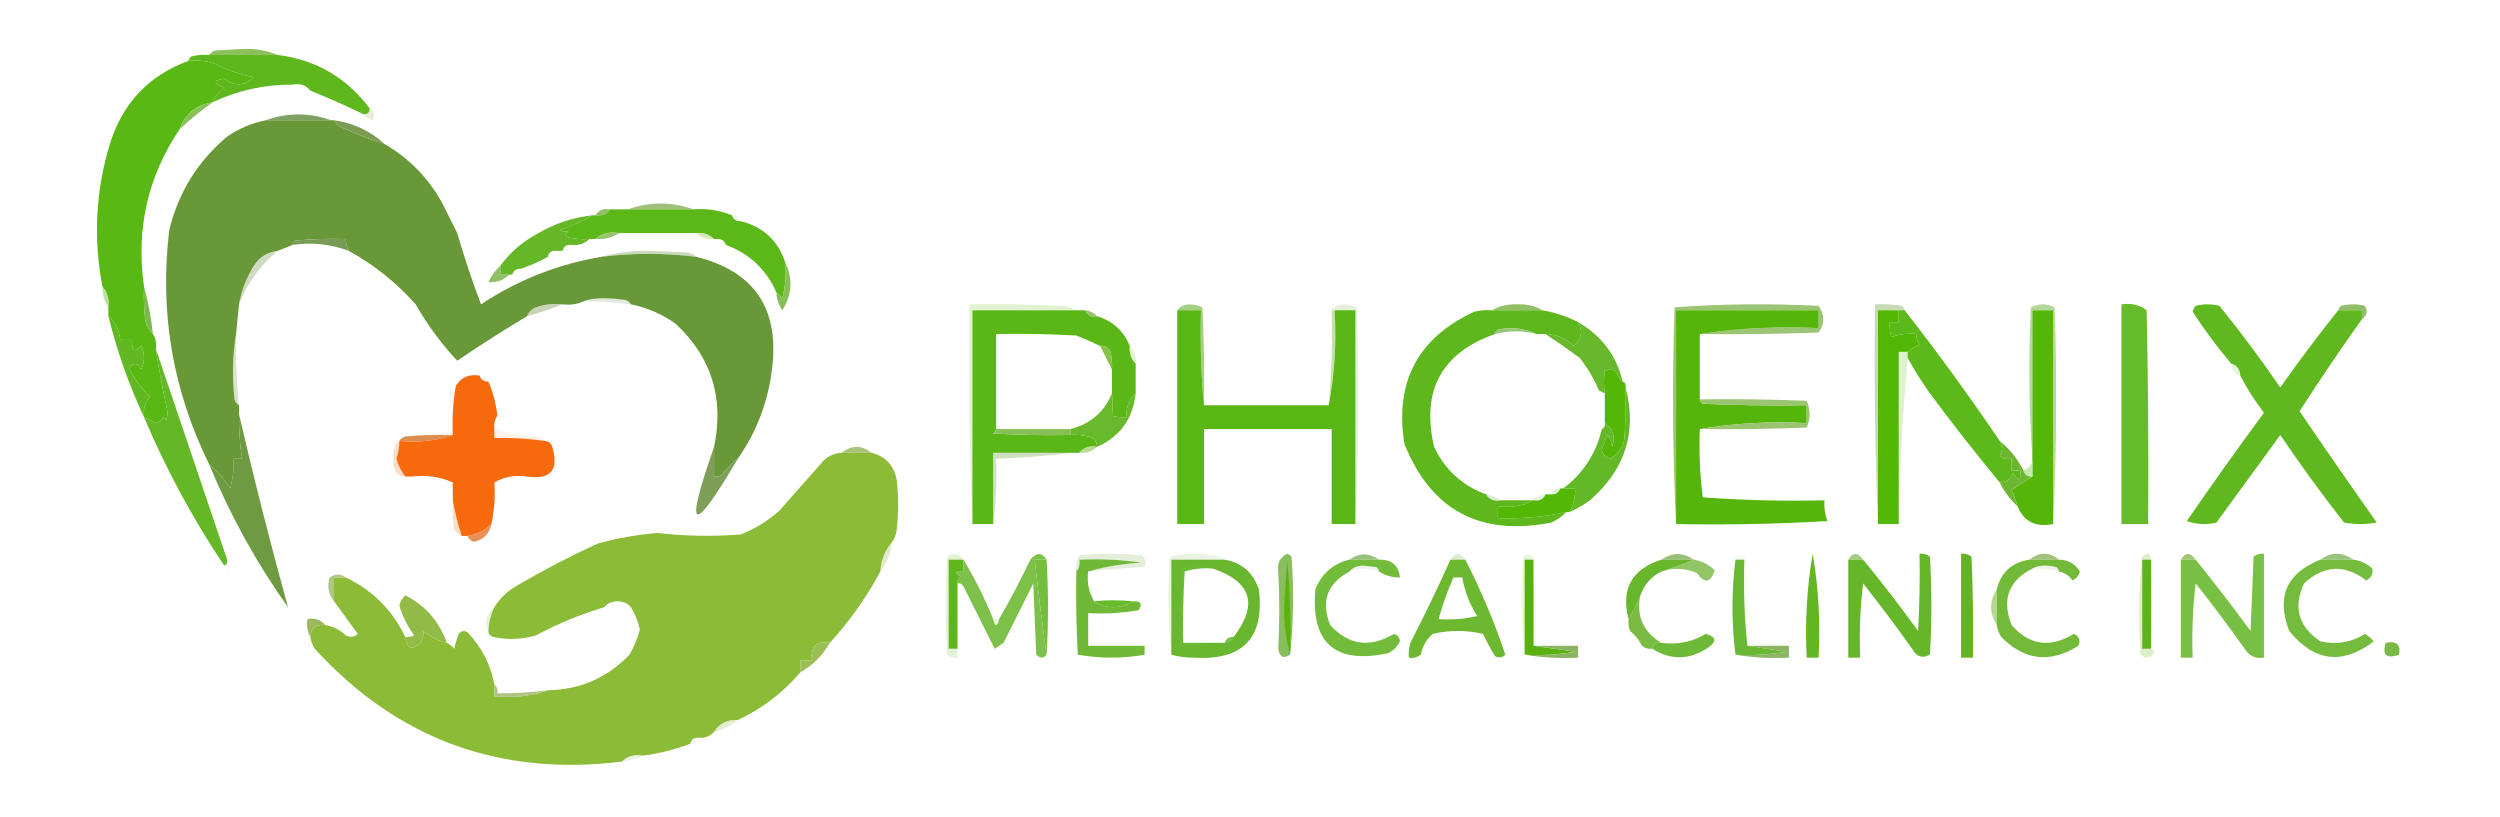 <?xml version="1.0" encoding="UTF-8"?>
<!DOCTYPE svg PUBLIC "-//W3C//DTD SVG 1.1//EN" "http://www.w3.org/Graphics/SVG/1.1/DTD/svg11.dtd">
<svg xmlns="http://www.w3.org/2000/svg" version="1.1" width="842px" height="275px" style="shape-rendering:geometricPrecision; text-rendering:geometricPrecision; image-rendering:optimizeQuality; fill-rule:evenodd; clip-rule:evenodd" xmlns:xlink="http://www.w3.org/1999/xlink">
<g><path style="opacity:1" fill="#8cc05b" d="M 93.5,18.5 C 85.833,18.5 78.167,18.5 70.5,18.5C 70.918,17.778 71.584,17.278 72.5,17C 75.5,16.833 78.5,16.667 81.5,16.5C 85.797,16.278 89.797,16.945 93.5,18.5 Z"/></g>
<g><path style="opacity:1" fill="#5eb71c" d="M 70.5,18.5 C 78.167,18.5 85.833,18.5 93.5,18.5C 106.366,20.101 116.699,26.101 124.5,36.5C 124.5,37.833 123.833,38.5 122.5,38.5C 116.572,35.636 110.572,32.97 104.5,30.5C 103.082,28.692 101.082,28.025 98.5,28.5C 88.943,28.474 79.943,30.474 71.5,34.5C 72.406,32.583 73.739,30.917 75.5,29.5C 71.743,28.052 71.743,27.052 75.5,26.5C 79.053,29.18 82.387,29.014 85.5,26C 80.982,25.158 76.649,23.658 72.5,21.5C 69.572,20.516 66.572,20.183 63.5,20.5C 63.611,19.883 63.944,19.383 64.5,19C 66.473,18.505 68.473,18.338 70.5,18.5 Z"/></g>
<g><path style="opacity:0.008" fill="#beda90" d="M 98.5,28.5 C 101.082,28.025 103.082,28.692 104.5,30.5C 102.102,30.741 100.102,30.074 98.5,28.5 Z"/></g>
<g><path style="opacity:1" fill="#59b814" d="M 63.5,20.5 C 66.572,20.183 69.572,20.516 72.5,21.5C 76.649,23.658 80.982,25.158 85.5,26C 82.387,29.014 79.053,29.18 75.5,26.5C 71.743,27.052 71.743,28.052 75.5,29.5C 73.739,30.917 72.406,32.583 71.5,34.5C 66.028,35.366 62.361,38.366 60.5,43.5C 49.751,59.507 45.751,77.174 48.5,96.5C 48.334,100.514 48.501,104.514 49,108.5C 49.608,110.066 50.441,111.4 51.5,112.5C 52.451,113.919 52.785,115.585 52.5,117.5C 53.562,124.703 54.895,131.87 56.5,139C 56.333,139.833 56.167,140.667 56,141.5C 55.667,141.167 55.333,140.833 55,140.5C 54.481,141.516 53.647,142.182 52.5,142.5C 51.133,141.775 49.8,141.108 48.5,140.5C 48.162,137.843 48.829,135.51 50.5,133.5C 47.514,130.714 45.181,127.547 43.5,124C 45.013,121.977 46.346,122.144 47.5,124.5C 48.833,121.833 48.833,119.167 47.5,116.5C 45.286,118.924 44.286,118.257 44.5,114.5C 43.167,114.5 41.833,114.5 40.5,114.5C 40.181,111.194 38.847,108.527 36.5,106.5C 36.5,105.5 36.5,104.5 36.5,103.5C 36.829,100.772 36.163,98.439 34.5,96.5C 31.382,80.283 32.216,64.283 37,48.5C 41.314,34.691 50.148,25.357 63.5,20.5 Z"/></g>
<g><path style="opacity:0.951" fill="#82bd4e" d="M 71.5,34.5 C 67.689,37.25 64.022,40.25 60.5,43.5C 62.361,38.366 66.028,35.366 71.5,34.5 Z"/></g>
<g><path style="opacity:0.275" fill="#a3bd7c" d="M 124.5,36.5 C 126.088,37.635 126.421,38.969 125.5,40.5C 124.261,40.058 123.261,39.391 122.5,38.5C 123.833,38.5 124.5,37.833 124.5,36.5 Z"/></g>
<g><path style="opacity:1" fill="#7fa264" d="M 111.5,40.5 C 104.167,40.5 96.833,40.5 89.5,40.5C 96.843,37.883 104.176,37.883 111.5,40.5 Z"/></g>
<g><path style="opacity:1" fill="#689838" d="M 89.5,40.5 C 96.833,40.5 104.167,40.5 111.5,40.5C 111.833,40.5 112.167,40.5 112.5,40.5C 113.335,41.943 114.668,42.943 116.5,43.5C 120.769,45.473 125.102,47.14 129.5,48.5C 137.815,53.316 144.315,59.983 149,68.5C 150.667,71.833 152.333,75.167 154,78.5C 156.37,86.665 159.036,94.665 162,102.5C 174.338,94.33 187.838,88.996 202.5,86.5C 213.167,85.167 223.833,85.167 234.5,86.5C 254.137,91.387 262.637,104.054 260,124.5C 258.607,135.524 254.774,145.524 248.5,154.5C 246.636,155.82 244.969,157.487 243.5,159.5C 242.675,160.386 241.675,160.719 240.5,160.5C 240.5,157.167 240.5,153.833 240.5,150.5C 243.94,134.06 239.607,120.226 227.5,109C 222.964,105.766 217.964,103.599 212.5,102.5C 212.082,101.778 211.416,101.278 210.5,101C 203.756,100.164 199.089,100.33 196.5,101.5C 194.393,102.468 192.059,102.802 189.5,102.5C 186.428,102.183 183.428,102.516 180.5,103.5C 179.007,104.141 178.007,105.141 177.5,106.5C 169.583,111.227 161.75,116.227 154,121.5C 148.611,115.731 143.944,109.398 140,102.5C 133.473,95.17 125.973,89.17 117.5,84.5C 116.766,83.292 116.433,81.959 116.5,80.5C 110.824,80.334 105.157,80.501 99.5,81C 98.944,81.383 98.611,81.883 98.5,82.5C 96.833,83.167 95.167,83.833 93.5,84.5C 90.108,84.871 87.442,86.537 85.5,89.5C 82.971,93.549 81.304,97.882 80.5,102.5C 80.167,105.833 79.833,109.167 79.5,112.5C 78.345,119.655 78.178,126.988 79,134.5C 79.278,135.416 79.778,136.082 80.5,136.5C 80.5,137.5 80.5,138.5 80.5,139.5C 80.413,144.537 80.746,149.537 81.5,154.5C 80.5,154.5 79.5,154.5 78.5,154.5C 78.82,157.898 78.487,161.232 77.5,164.5C 75.623,161.398 73.29,158.731 70.5,156.5C 58.164,131.493 53.664,105.16 57,77.5C 60.08,64.832 66.58,54.331 76.5,46C 80.468,43.289 84.802,41.456 89.5,40.5 Z"/></g>
<g><path style="opacity:1" fill="#7a9b51" d="M 112.5,40.5 C 119.066,41.433 124.732,44.1 129.5,48.5C 125.102,47.14 120.769,45.473 116.5,43.5C 114.668,42.943 113.335,41.943 112.5,40.5 Z"/></g>
<g><path style="opacity:1" fill="#9ec07c" d="M 233.5,70.5 C 226.167,70.5 218.833,70.5 211.5,70.5C 218.826,67.893 226.16,67.893 233.5,70.5 Z"/></g>
<g><path style="opacity:1" fill="#95bc69" d="M 205.5,70.5 C 204.365,72.213 202.698,72.88 200.5,72.5C 201.635,70.787 203.302,70.12 205.5,70.5 Z"/></g>
<g><path style="opacity:1" fill="#5cb719" d="M 205.5,70.5 C 207.5,70.5 209.5,70.5 211.5,70.5C 218.833,70.5 226.167,70.5 233.5,70.5C 238.079,70.153 242.412,70.82 246.5,72.5C 246.973,73.906 247.973,74.573 249.5,74.5C 257.062,76.394 262.062,81.061 264.5,88.5C 264.824,92.555 264.491,96.555 263.5,100.5C 262.818,99.757 262.151,99.091 261.5,98.5C 258.114,90.782 252.447,85.448 244.5,82.5C 244.027,81.094 243.027,80.427 241.5,80.5C 241.167,80.5 240.833,80.5 240.5,80.5C 238.898,78.926 236.898,78.259 234.5,78.5C 225.833,78.5 217.167,78.5 208.5,78.5C 205.302,77.964 202.635,78.631 200.5,80.5C 199.833,80.5 199.167,80.5 198.5,80.5C 196.143,80.663 193.81,80.497 191.5,80C 190.167,79.333 190.167,78.667 191.5,78C 190.262,78.077 189.262,77.911 188.5,77.5C 192.544,76.174 196.211,74.508 199.5,72.5C 199.833,72.5 200.167,72.5 200.5,72.5C 202.698,72.88 204.365,72.213 205.5,70.5 Z"/></g>
<g><path style="opacity:0.125" fill="#abd386" d="M 246.5,72.5 C 248.027,72.427 249.027,73.094 249.5,74.5C 247.973,74.573 246.973,73.906 246.5,72.5 Z"/></g>
<g><path style="opacity:1" fill="#96c36c" d="M 208.5,78.5 C 206.162,80.04 203.495,80.706 200.5,80.5C 202.635,78.631 205.302,77.964 208.5,78.5 Z"/></g>
<g><path style="opacity:0.459" fill="#9bce68" d="M 234.5,78.5 C 236.898,78.259 238.898,78.926 240.5,80.5C 238.102,80.741 236.102,80.074 234.5,78.5 Z"/></g>
<g><path style="opacity:1" fill="#779b54" d="M 117.5,84.5 C 111.298,82.186 104.964,81.519 98.5,82.5C 98.611,81.883 98.944,81.383 99.5,81C 105.157,80.501 110.824,80.334 116.5,80.5C 116.433,81.959 116.766,83.292 117.5,84.5 Z"/></g>
<g><path style="opacity:1" fill="#65b728" d="M 199.5,72.5 C 196.211,74.508 192.544,76.174 188.5,77.5C 189.262,77.911 190.262,78.077 191.5,78C 190.167,78.667 190.167,79.333 191.5,80C 193.81,80.497 196.143,80.663 198.5,80.5C 196.898,82.074 194.898,82.741 192.5,82.5C 190.821,82.285 189.821,82.952 189.5,84.5C 188.833,84.5 188.167,84.5 187.5,84.5C 185.821,84.285 184.821,84.952 184.5,86.5C 181.638,88.097 178.638,89.43 175.5,90.5C 173.973,90.427 172.973,91.094 172.5,92.5C 172.167,92.5 171.833,92.5 171.5,92.5C 170.5,92.5 169.5,92.5 168.5,92.5C 168.5,91.5 168.5,90.5 168.5,89.5C 171.67,85.171 175.67,81.671 180.5,79C 186.344,75.454 192.678,73.287 199.5,72.5 Z"/></g>
<g><path style="opacity:0.035" fill="#c7eaa0" d="M 241.5,80.5 C 243.027,80.427 244.027,81.094 244.5,82.5C 242.973,82.573 241.973,81.906 241.5,80.5 Z"/></g>
<g><path style="opacity:0.004" fill="#bfe19a" d="M 192.5,82.5 C 192.027,83.906 191.027,84.573 189.5,84.5C 189.821,82.952 190.821,82.285 192.5,82.5 Z"/></g>
<g><path style="opacity:0.42" fill="#87a861" d="M 234.5,86.5 C 223.833,85.167 213.167,85.167 202.5,86.5C 207.916,84.972 213.583,84.305 219.5,84.5C 223.5,84.667 227.5,84.833 231.5,85C 232.737,85.232 233.737,85.732 234.5,86.5 Z"/></g>
<g><path style="opacity:0.004" fill="#bbde94" d="M 187.5,84.5 C 187.027,85.906 186.027,86.573 184.5,86.5C 184.821,84.952 185.821,84.285 187.5,84.5 Z"/></g>
<g><path style="opacity:0.404" fill="#88a467" d="M 93.5,84.5 C 87.62,89.38 83.287,95.38 80.5,102.5C 81.304,97.882 82.971,93.549 85.5,89.5C 87.442,86.537 90.108,84.871 93.5,84.5 Z"/></g>
<g><path style="opacity:0.004" fill="#c7eaa5" d="M 175.5,90.5 C 175.027,91.906 174.027,92.573 172.5,92.5C 172.973,91.094 173.973,90.427 175.5,90.5 Z"/></g>
<g><path style="opacity:1" fill="#91c068" d="M 168.5,89.5 C 168.5,90.5 168.5,91.5 168.5,92.5C 169.5,92.5 170.5,92.5 171.5,92.5C 169.59,94.398 167.257,95.231 164.5,95C 165.488,92.833 166.821,91 168.5,89.5 Z"/></g>
<g><path style="opacity:1" fill="#88bd58" d="M 264.5,88.5 C 267.101,93.9 266.767,99.234 263.5,104.5C 262.232,102.696 261.565,100.696 261.5,98.5C 262.151,99.091 262.818,99.757 263.5,100.5C 264.491,96.555 264.824,92.555 264.5,88.5 Z"/></g>
<g><path style="opacity:0.62" fill="#98cb6f" d="M 34.5,96.5 C 36.163,98.439 36.829,100.772 36.5,103.5C 35.076,101.485 34.41,99.152 34.5,96.5 Z"/></g>
<g><path style="opacity:0.229" fill="#7c9966" d="M 212.5,102.5 C 207.195,101.806 201.862,101.472 196.5,101.5C 199.089,100.33 203.756,100.164 210.5,101C 211.416,101.278 212.082,101.778 212.5,102.5 Z"/></g>
<g><path style="opacity:1" fill="#a3d082" d="M 405.5,136.5 C 404.506,126.013 404.172,115.346 404.5,104.5C 401.833,104.5 399.167,104.5 396.5,104.5C 397.334,103.252 398.667,102.585 400.5,102.5C 402.1,102.551 403.6,102.884 405,103.5C 405.5,114.495 405.667,125.495 405.5,136.5 Z"/></g>
<g><path style="opacity:1" fill="#92c067" d="M 519.5,104.5 C 513.833,104.5 508.167,104.5 502.5,104.5C 505.017,103.027 507.85,102.36 511,102.5C 514.15,102.36 516.983,103.027 519.5,104.5 Z"/></g>
<g><path style="opacity:1" fill="#91be6b" d="M 795.5,107.5 C 795.5,106.5 795.5,105.5 795.5,104.5C 792.833,104.5 790.167,104.5 787.5,104.5C 787.611,103.883 787.944,103.383 788.5,103C 791.167,102.333 793.833,102.333 796.5,103C 797.553,104.749 797.22,106.249 795.5,107.5 Z"/></g>
<g><path style="opacity:1" fill="#5ab717" d="M 362.5,104.5 C 363.5,104.5 364.5,104.5 365.5,104.5C 366.183,106.176 367.517,106.843 369.5,106.5C 374.76,108.093 378.426,111.427 380.5,116.5C 380.259,118.898 380.926,120.898 382.5,122.5C 382.5,125.833 382.5,129.167 382.5,132.5C 380.144,134.557 379.144,137.224 379.5,140.5C 377.801,140.66 376.134,140.494 374.5,140C 374.737,137.712 374.737,135.212 374.5,132.5C 374.5,129.833 374.5,127.167 374.5,124.5C 374.662,122.473 374.495,120.473 374,118.5C 373.29,117.027 372.124,116.36 370.5,116.5C 367.933,115.25 365.267,114.083 362.5,113C 353.506,112.5 344.506,112.334 335.5,112.5C 335.5,123.167 335.5,133.833 335.5,144.5C 335.389,145.117 335.056,145.617 334.5,146C 343.16,146.5 351.827,146.666 360.5,146.5C 362.527,146.338 364.527,146.505 366.5,147C 368.426,147.422 369.426,148.589 369.5,150.5C 366.918,150.025 364.918,150.692 363.5,152.5C 362.833,152.5 362.167,152.5 361.5,152.5C 352.5,152.5 343.5,152.5 334.5,152.5C 334.5,160.5 334.5,168.5 334.5,176.5C 332.167,176.5 329.833,176.5 327.5,176.5C 327.5,152.5 327.5,128.5 327.5,104.5C 339.167,104.5 350.833,104.5 362.5,104.5 Z"/></g>
<g><path style="opacity:1" fill="#7aba4a" d="M 48.5,96.5 C 49.913,101.63 50.913,106.963 51.5,112.5C 50.441,111.4 49.608,110.066 49,108.5C 48.501,104.514 48.334,100.514 48.5,96.5 Z"/></g>
<g><path style="opacity:0.459" fill="#85a261" d="M 189.5,102.5 C 185.647,104.007 181.647,105.34 177.5,106.5C 178.007,105.141 179.007,104.141 180.5,103.5C 183.428,102.516 186.428,102.183 189.5,102.5 Z"/></g>
<g><path style="opacity:1" fill="#98c070" d="M 365.5,104.5 C 367.153,104.66 368.486,105.326 369.5,106.5C 367.517,106.843 366.183,106.176 365.5,104.5 Z"/></g>
<g><path style="opacity:0.241" fill="#91c16e" d="M 456.5,176.5 C 456.5,152.5 456.5,128.5 456.5,104.5C 454.167,104.5 451.833,104.5 449.5,104.5C 449.167,104.5 448.833,104.5 448.5,104.5C 449.334,103.252 450.667,102.585 452.5,102.5C 454.1,102.551 455.6,102.884 457,103.5C 457.83,128.003 457.663,152.337 456.5,176.5 Z"/></g>
<g><path style="opacity:1" fill="#9bc474" d="M 572.5,112.5 C 585.458,110.519 598.791,109.852 612.5,110.5C 612.5,108.5 612.5,106.5 612.5,104.5C 596.5,104.5 580.5,104.5 564.5,104.5C 564.5,128.5 564.5,152.5 564.5,176.5C 563.337,152.337 563.17,128.003 564,103.5C 580.093,102.342 596.259,102.176 612.5,103C 614.605,106.115 614.605,109.115 612.5,112C 599.171,112.5 585.837,112.667 572.5,112.5 Z"/></g>
<g><path style="opacity:1" fill="#66bb2a" d="M 714.5,102.5 C 717.711,102.012 720.544,102.679 723,104.5C 723.5,128.498 723.667,152.498 723.5,176.5C 720.5,176.5 717.5,176.5 714.5,176.5C 714.5,151.833 714.5,127.167 714.5,102.5 Z"/></g>
<g><path style="opacity:1" fill="#89c24b" d="M 370.5,116.5 C 372.124,116.36 373.29,117.027 374,118.5C 374.495,120.473 374.662,122.473 374.5,124.5C 373.169,121.886 371.836,119.219 370.5,116.5 Z"/></g>
<g><path style="opacity:0.298" fill="#9dd46d" d="M 362.5,104.5 C 350.833,104.5 339.167,104.5 327.5,104.5C 327.5,128.5 327.5,152.5 327.5,176.5C 326.502,152.006 326.169,127.339 326.5,102.5C 336.839,102.334 347.172,102.5 357.5,103C 359.382,103.198 361.048,103.698 362.5,104.5 Z"/></g>
<g><path style="opacity:0.441" fill="#7dac55" d="M 641.5,104.5 C 640.833,104.5 640.167,104.5 639.5,104.5C 637.167,104.5 634.833,104.5 632.5,104.5C 632.5,128.5 632.5,152.5 632.5,176.5C 631.502,152.006 631.169,127.339 631.5,102.5C 634.518,102.335 637.518,102.502 640.5,103C 641.056,103.383 641.389,103.883 641.5,104.5 Z"/></g>
<g><path style="opacity:1" fill="#55b509" d="M 691.5,176.5 C 685.64,177.688 681.64,175.688 679.5,170.5C 678.986,168.634 678.32,166.8 677.5,165C 679.921,163.453 682.254,161.953 684.5,160.5C 684.5,158.833 684.5,157.167 684.5,155.5C 684.5,155.167 684.5,154.833 684.5,154.5C 684.5,137.833 684.5,121.167 684.5,104.5C 686.833,104.5 689.167,104.5 691.5,104.5C 691.5,128.5 691.5,152.5 691.5,176.5 Z"/></g>
<g><path style="opacity:0.604" fill="#82be58" d="M 691.5,176.5 C 691.5,152.5 691.5,128.5 691.5,104.5C 689.167,104.5 686.833,104.5 684.5,104.5C 684.5,121.167 684.5,137.833 684.5,154.5C 683.338,137.672 683.172,120.672 684,103.5C 686.667,102.167 689.333,102.167 692,103.5C 692.83,128.003 692.663,152.337 691.5,176.5 Z"/></g>
<g><path style="opacity:1" fill="#62b822" d="M 36.5,106.5 C 38.847,108.527 40.181,111.194 40.5,114.5C 41.833,114.5 43.167,114.5 44.5,114.5C 44.286,118.257 45.286,118.924 47.5,116.5C 48.833,119.167 48.833,121.833 47.5,124.5C 46.346,122.144 45.013,121.977 43.5,124C 45.181,127.547 47.514,130.714 50.5,133.5C 48.829,135.51 48.162,137.843 48.5,140.5C 43.449,129.691 39.449,118.357 36.5,106.5 Z"/></g>
<g><path style="opacity:1" fill="#67b82b" d="M 531.5,108.5 C 539.437,113.073 544.437,119.739 546.5,128.5C 545.609,127.739 544.942,126.739 544.5,125.5C 543.277,124.386 541.944,124.219 540.5,125C 540.108,127.354 540.108,129.854 540.5,132.5C 539.833,132.167 539.167,131.833 538.5,131.5C 536.849,127.531 534.682,123.865 532,120.5C 528.154,117.676 524.32,115.01 520.5,112.5C 524.15,112.593 527.317,113.926 530,116.5C 532.712,114.309 533.212,111.642 531.5,108.5 Z"/></g>
<g><path style="opacity:0.31" fill="#a2d574" d="M 380.5,116.5 C 382.074,118.102 382.741,120.102 382.5,122.5C 380.926,120.898 380.259,118.898 380.5,116.5 Z"/></g>
<g><path style="opacity:0.235" fill="#9dce6a" d="M 751.5,122.5 C 753.446,123.035 754.446,124.368 754.5,126.5C 752.554,125.965 751.554,124.632 751.5,122.5 Z"/></g>
<g><path style="opacity:0.008" fill="#f1cea0" d="M 161.5,126.5 C 163.027,126.427 164.027,127.094 164.5,128.5C 162.973,128.573 161.973,127.906 161.5,126.5 Z"/></g>
<g><path style="opacity:1" fill="#53b705" d="M 639.5,104.5 C 639.5,105.833 639.5,107.167 639.5,108.5C 638.5,108.5 637.5,108.5 636.5,108.5C 636.34,110.199 636.506,111.866 637,113.5C 639.719,112.556 642.552,112.223 645.5,112.5C 645.33,113.822 645.663,114.989 646.5,116C 645.016,116.662 643.683,117.496 642.5,118.5C 641.5,118.5 640.5,118.5 639.5,118.5C 639.5,137.833 639.5,157.167 639.5,176.5C 637.167,176.5 634.833,176.5 632.5,176.5C 632.5,152.5 632.5,128.5 632.5,104.5C 634.833,104.5 637.167,104.5 639.5,104.5 Z"/></g>
<g><path style="opacity:1" fill="#5eb71d" d="M 502.5,104.5 C 508.167,104.5 513.833,104.5 519.5,104.5C 523.673,105.224 527.673,106.558 531.5,108.5C 533.212,111.642 532.712,114.309 530,116.5C 527.317,113.926 524.15,112.593 520.5,112.5C 519.5,112.5 518.5,112.5 517.5,112.5C 513.469,110.561 509.136,110.061 504.5,111C 503.944,111.383 503.611,111.883 503.5,112.5C 485.456,118.913 478.622,131.579 483,150.5C 486.671,158.244 492.505,163.577 500.5,166.5C 501.552,168.256 503.219,168.923 505.5,168.5C 508.833,168.5 512.167,168.5 515.5,168.5C 515.833,168.5 516.167,168.5 516.5,168.5C 512.971,170.423 508.971,171.089 504.5,170.5C 504.5,171.833 504.5,173.167 504.5,174.5C 512.28,174.783 519.947,174.116 527.5,172.5C 526.097,173.931 524.431,175.098 522.5,176C 498.486,180.694 481.986,171.861 473,149.5C 469.672,128.652 477.505,113.819 496.5,105C 498.473,104.505 500.473,104.338 502.5,104.5 Z"/></g>
<g><path style="opacity:1" fill="#93c773" d="M 517.5,112.5 C 512.844,111.296 508.177,111.296 503.5,112.5C 503.611,111.883 503.944,111.383 504.5,111C 509.136,110.061 513.469,110.561 517.5,112.5 Z"/></g>
<g><path style="opacity:0.318" fill="#96d85f" d="M 642.5,118.5 C 642.5,119.167 642.5,119.833 642.5,120.5C 640.837,138.978 639.837,157.644 639.5,176.5C 639.5,157.167 639.5,137.833 639.5,118.5C 640.5,118.5 641.5,118.5 642.5,118.5 Z"/></g>
<g><path style="opacity:0.333" fill="#90ad75" d="M 79.5,112.5 C 79.344,120.529 79.677,128.529 80.5,136.5C 79.778,136.082 79.278,135.416 79,134.5C 78.178,126.988 78.345,119.655 79.5,112.5 Z"/></g>
<g><path style="opacity:1" fill="#59b614" d="M 396.5,104.5 C 399.167,104.5 401.833,104.5 404.5,104.5C 404.172,115.346 404.506,126.013 405.5,136.5C 419.5,136.5 433.5,136.5 447.5,136.5C 449.476,126.219 450.143,115.552 449.5,104.5C 451.833,104.5 454.167,104.5 456.5,104.5C 456.5,128.5 456.5,152.5 456.5,176.5C 453.833,176.5 451.167,176.5 448.5,176.5C 448.5,165.833 448.5,155.167 448.5,144.5C 434.167,144.5 419.833,144.5 405.5,144.5C 405.5,155.167 405.5,165.833 405.5,176.5C 402.5,176.5 399.5,176.5 396.5,176.5C 396.5,152.5 396.5,128.5 396.5,104.5 Z"/></g>
<g><path style="opacity:0.471" fill="#80bf47" d="M 448.5,104.5 C 448.833,104.5 449.167,104.5 449.5,104.5C 450.143,115.552 449.476,126.219 447.5,136.5C 448.476,125.915 448.809,115.248 448.5,104.5 Z"/></g>
<g><path style="opacity:1" fill="#60b820" d="M 787.5,104.5 C 790.167,104.5 792.833,104.5 795.5,104.5C 795.5,105.5 795.5,106.5 795.5,107.5C 788.249,117.671 781.249,128.004 774.5,138.5C 783.03,151.048 791.697,163.548 800.5,176C 796.833,176.667 793.167,176.667 789.5,176C 781.966,166.433 774.8,156.599 768,146.5C 760.833,156.333 753.667,166.167 746.5,176C 743.118,176.824 739.784,176.657 736.5,175.5C 744.973,163.194 753.639,151.028 762.5,139C 759.438,135.031 756.771,130.864 754.5,126.5C 754.446,124.368 753.446,123.035 751.5,122.5C 746.824,117.01 742.491,111.176 738.5,105C 738.645,104.228 738.978,103.561 739.5,103C 742.167,102.333 744.833,102.333 747.5,103C 754.699,111.899 761.532,121.066 768,130.5C 774.277,121.586 780.777,112.92 787.5,104.5 Z"/></g>
<g><path style="opacity:1" fill="#55b50a" d="M 572.5,112.5 C 572.5,119.833 572.5,127.167 572.5,134.5C 572.611,135.117 572.944,135.617 573.5,136C 585.162,136.5 596.829,136.667 608.5,136.5C 608.5,138.5 608.5,140.5 608.5,142.5C 596.12,141.854 584.12,142.521 572.5,144.5C 572.2,152.223 572.533,159.89 573.5,167.5C 587.15,168.499 600.817,168.833 614.5,168.5C 614.292,170.92 614.626,173.253 615.5,175.5C 598.513,176.499 581.513,176.833 564.5,176.5C 564.5,152.5 564.5,128.5 564.5,104.5C 580.5,104.5 596.5,104.5 612.5,104.5C 612.5,106.5 612.5,108.5 612.5,110.5C 598.791,109.852 585.458,110.519 572.5,112.5 Z"/></g>
<g><path style="opacity:0.008" fill="#aedd90" d="M 538.5,131.5 C 539.167,131.833 539.833,132.167 540.5,132.5C 540.5,135.833 540.5,139.167 540.5,142.5C 540.672,143.492 540.338,144.158 539.5,144.5C 539.628,140.119 539.295,135.785 538.5,131.5 Z"/></g>
<g><path style="opacity:1" fill="#5db81b" d="M 639.5,104.5 C 640.167,104.5 640.833,104.5 641.5,104.5C 652.65,118.794 663.317,133.461 673.5,148.5C 674.535,150.205 674.535,151.872 673.5,153.5C 674.689,154.429 676.022,154.762 677.5,154.5C 677.5,155.833 677.5,157.167 677.5,158.5C 678.5,158.5 679.5,158.5 680.5,158.5C 680.741,161.999 679.908,162.332 678,159.5C 677.092,161.439 675.592,162.439 673.5,162.5C 665.445,152.75 657.612,142.75 650,132.5C 647.228,128.612 644.728,124.612 642.5,120.5C 642.5,119.833 642.5,119.167 642.5,118.5C 643.683,117.496 645.016,116.662 646.5,116C 645.663,114.989 645.33,113.822 645.5,112.5C 642.552,112.223 639.719,112.556 637,113.5C 636.506,111.866 636.34,110.199 636.5,108.5C 637.5,108.5 638.5,108.5 639.5,108.5C 639.5,107.167 639.5,105.833 639.5,104.5 Z"/></g>
<g><path style="opacity:1" fill="#64b826" d="M 52.5,117.5 C 60.485,141.121 68.485,164.788 76.5,188.5C 76.672,189.492 76.338,190.158 75.5,190.5C 64.94,174.717 55.94,158.05 48.5,140.5C 49.8,141.108 51.133,141.775 52.5,142.5C 53.647,142.182 54.481,141.516 55,140.5C 55.333,140.833 55.667,141.167 56,141.5C 56.167,140.667 56.333,139.833 56.5,139C 54.895,131.87 53.562,124.703 52.5,117.5 Z"/></g>
<g><path style="opacity:1" fill="#9ac470" d="M 572.5,134.5 C 584.505,134.333 596.505,134.5 608.5,135C 609.833,138 609.833,141 608.5,144C 596.505,144.5 584.505,144.667 572.5,144.5C 584.12,142.521 596.12,141.854 608.5,142.5C 608.5,140.5 608.5,138.5 608.5,136.5C 596.829,136.667 585.162,136.5 573.5,136C 572.944,135.617 572.611,135.117 572.5,134.5 Z"/></g>
<g><path style="opacity:1" fill="#68b92b" d="M 374.5,132.5 C 374.737,135.212 374.737,137.712 374.5,140C 376.134,140.494 377.801,140.66 379.5,140.5C 379.144,137.224 380.144,134.557 382.5,132.5C 381.558,141.084 377.225,147.084 369.5,150.5C 369.426,148.589 368.426,147.422 366.5,147C 364.527,146.505 362.527,146.338 360.5,146.5C 360.5,145.833 360.5,145.167 360.5,144.5C 367.198,142.825 371.865,138.825 374.5,132.5 Z"/></g>
<g><path style="opacity:1" fill="#54b607" d="M 546.5,128.5 C 547.338,128.842 547.672,129.508 547.5,130.5C 547.666,136.509 547.499,142.509 547,148.5C 546.205,151.115 544.705,153.115 542.5,154.5C 540.833,154.167 539.833,153.167 539.5,151.5C 540.015,149.775 540.682,148.108 541.5,146.5C 542.281,147.729 542.781,149.062 543,150.5C 544.166,147.073 543.332,144.407 540.5,142.5C 540.5,139.167 540.5,135.833 540.5,132.5C 540.108,129.854 540.108,127.354 540.5,125C 541.944,124.219 543.277,124.386 544.5,125.5C 544.942,126.739 545.609,127.739 546.5,128.5 Z"/></g>
<g><path style="opacity:1" fill="#88be56" d="M 335.5,144.5 C 343.833,144.5 352.167,144.5 360.5,144.5C 360.5,145.167 360.5,145.833 360.5,146.5C 351.827,146.666 343.16,146.5 334.5,146C 335.056,145.617 335.389,145.117 335.5,144.5 Z"/></g>
<g><path style="opacity:0.18" fill="#f5bb81" d="M 166.5,144.5 C 171.206,146.2 176.206,147.033 181.5,147C 182.416,147.278 183.082,147.778 183.5,148.5C 177.87,147.708 172.203,147.375 166.5,147.5C 166.5,146.5 166.5,145.5 166.5,144.5 Z"/></g>
<g><path style="opacity:1" fill="#dc8e51" d="M 152.5,146.5 C 146.926,148.453 140.926,149.12 134.5,148.5C 134.918,147.778 135.584,147.278 136.5,147C 141.823,146.501 147.156,146.334 152.5,146.5 Z"/></g>
<g><path style="opacity:1" fill="#a9c37b" d="M 293.5,152.5 C 290.167,152.5 286.833,152.5 283.5,152.5C 286.833,149.833 290.167,149.833 293.5,152.5 Z"/></g>
<g><path style="opacity:0.651" fill="#92c961" d="M 369.5,150.5 C 367.898,152.074 365.898,152.741 363.5,152.5C 364.918,150.692 366.918,150.025 369.5,150.5 Z"/></g>
<g><path style="opacity:1" fill="#f6690c" d="M 161.5,126.5 C 161.973,127.906 162.973,128.573 164.5,128.5C 166.043,132.086 167.043,135.92 167.5,140C 166.62,141.356 166.286,142.856 166.5,144.5C 166.5,145.5 166.5,146.5 166.5,147.5C 172.203,147.375 177.87,147.708 183.5,148.5C 184.75,148.577 185.583,149.244 186,150.5C 188.339,158.325 185.505,161.658 177.5,160.5C 173.351,159.92 169.684,160.586 166.5,162.5C 166.819,167.363 166.486,172.03 165.5,176.5C 163.29,178.701 160.624,180.034 157.5,180.5C 156.833,180.5 156.167,180.5 155.5,180.5C 154.176,176.479 153.176,172.479 152.5,168.5C 152.5,166.5 152.5,164.5 152.5,162.5C 148.285,160.564 143.619,159.897 138.5,160.5C 137.833,160.5 137.167,160.5 136.5,160.5C 135.114,158.756 134.114,156.756 133.5,154.5C 134.156,152.547 134.489,150.547 134.5,148.5C 140.926,149.12 146.926,148.453 152.5,146.5C 152.237,140.95 152.57,135.45 153.5,130C 155.337,127.057 158.003,125.891 161.5,126.5 Z"/></g>
<g><path style="opacity:1" fill="#6cb632" d="M 673.5,148.5 C 676.896,151.232 679.563,154.565 681.5,158.5C 681.973,159.906 682.973,160.573 684.5,160.5C 682.254,161.953 679.921,163.453 677.5,165C 678.32,166.8 678.986,168.634 679.5,170.5C 677.025,168.23 675.025,165.563 673.5,162.5C 675.592,162.439 677.092,161.439 678,159.5C 679.908,162.332 680.741,161.999 680.5,158.5C 679.5,158.5 678.5,158.5 677.5,158.5C 677.5,157.167 677.5,155.833 677.5,154.5C 676.022,154.762 674.689,154.429 673.5,153.5C 674.535,151.872 674.535,150.205 673.5,148.5 Z"/></g>
<g><path style="opacity:0.341" fill="#e89d64" d="M 134.5,148.5 C 134.489,150.547 134.156,152.547 133.5,154.5C 134.114,156.756 135.114,158.756 136.5,160.5C 134.983,160.489 133.816,159.823 133,158.5C 132.333,155.833 132.333,153.167 133,150.5C 133.278,149.584 133.778,148.918 134.5,148.5 Z"/></g>
<g><path style="opacity:1" fill="#6e9a42" d="M 80.5,139.5 C 85.522,161.254 91.022,182.92 97,204.5C 86.364,189.567 77.531,173.567 70.5,156.5C 73.29,158.731 75.623,161.398 77.5,164.5C 78.487,161.232 78.82,157.898 78.5,154.5C 79.5,154.5 80.5,154.5 81.5,154.5C 80.746,149.537 80.413,144.537 80.5,139.5 Z"/></g>
<g><path style="opacity:1" fill="#63b827" d="M 547.5,130.5 C 551.419,145.422 547.419,158.089 535.5,168.5C 533.275,170.11 530.941,171.443 528.5,172.5C 529.968,170.084 530.635,167.417 530.5,164.5C 529.167,164.5 527.833,164.5 526.5,164.5C 533.225,159.432 537.558,152.765 539.5,144.5C 540.338,144.158 540.672,143.492 540.5,142.5C 543.332,144.407 544.166,147.073 543,150.5C 542.781,149.062 542.281,147.729 541.5,146.5C 540.682,148.108 540.015,149.775 539.5,151.5C 539.833,153.167 540.833,154.167 542.5,154.5C 544.705,153.115 546.205,151.115 547,148.5C 547.499,142.509 547.666,136.509 547.5,130.5 Z"/></g>
<g><path style="opacity:1" fill="#c6e9aa" d="M 684.5,155.5 C 684.5,157.167 684.5,158.833 684.5,160.5C 682.973,160.573 681.973,159.906 681.5,158.5C 682.9,157.9 683.9,156.9 684.5,155.5 Z"/></g>
<g><path style="opacity:0.059" fill="#dab89b" d="M 138.5,160.5 C 143.619,159.897 148.285,160.564 152.5,162.5C 147.731,161.883 143.064,161.216 138.5,160.5 Z"/></g>
<g><path style="opacity:0.013" fill="#e6cfb2" d="M 177.5,160.5 C 173.939,161.23 170.273,161.897 166.5,162.5C 169.684,160.586 173.351,159.92 177.5,160.5 Z"/></g>
<g><path style="opacity:1" fill="#8cbb37" d="M 283.5,152.5 C 286.833,152.5 290.167,152.5 293.5,152.5C 298.149,153.651 300.982,156.651 302,161.5C 302.667,167.167 302.667,172.833 302,178.5C 301.79,180.058 301.29,181.391 300.5,182.5C 298.085,185.34 296.752,188.673 296.5,192.5C 291.815,201.206 286.149,209.206 279.5,216.5C 274.839,215.832 272.839,217.832 273.5,222.5C 272.167,222.5 270.833,222.5 269.5,222.5C 269.5,223.833 269.5,225.167 269.5,226.5C 263.663,233.334 256.663,238.667 248.5,242.5C 244.948,242.312 242.281,243.645 240.5,246.5C 239.22,247.931 237.553,248.598 235.5,248.5C 233.821,248.285 232.821,248.952 232.5,250.5C 227.296,252.459 221.963,253.792 216.5,254.5C 213.612,253.99 211.279,254.656 209.5,256.5C 168.308,261.593 133.808,248.926 106,218.5C 105.209,217.255 104.709,215.922 104.5,214.5C 104.787,211.516 106.454,210.183 109.5,210.5C 112.14,210.954 114.473,212.121 116.5,214C 117.944,214.781 119.277,214.614 120.5,213.5C 117.809,209.815 115.142,206.148 112.5,202.5C 112.5,199.833 112.5,197.167 112.5,194.5C 113.833,194.5 115.167,194.5 116.5,194.5C 125.5,198.833 132.167,205.5 136.5,214.5C 137.084,218.466 138.751,219.133 141.5,216.5C 142.429,215.311 142.762,213.978 142.5,212.5C 144.822,214.412 147.488,215.745 150.5,216.5C 151.458,216.953 152.292,217.619 153,218.5C 153.346,216.782 153.846,215.115 154.5,213.5C 155.365,212.417 156.365,212.251 157.5,213C 162.245,217.991 165.245,223.824 166.5,230.5C 166.5,231.833 166.5,233.167 166.5,234.5C 172.926,235.12 178.926,234.453 184.5,232.5C 195.451,232.25 204.618,228.25 212,220.5C 213.557,217.828 214.724,214.995 215.5,212C 214.887,209.284 213.887,206.784 212.5,204.5C 211.486,203.235 209.986,202.569 208,202.5C 206.014,202.569 204.514,203.235 203.5,204.5C 195.527,206.911 187.861,210.077 180.5,214C 175.673,215.408 170.84,215.574 166,214.5C 164.97,214.164 164.47,213.497 164.5,212.5C 164.584,209.673 165.25,207.006 166.5,204.5C 168.478,201.331 171.145,198.831 174.5,197C 183.291,191.862 192.291,187.195 201.5,183C 208.05,181.216 214.717,180.049 221.5,179.5C 230.812,180.586 240.145,180.752 249.5,180C 254.302,178.099 258.636,175.432 262.5,172C 267.5,166.333 272.5,160.667 277.5,155C 279.217,153.441 281.217,152.608 283.5,152.5 Z"/></g>
<g><path style="opacity:0.369" fill="#80af5d" d="M 361.5,152.5 C 352.872,153.518 344.205,154.184 335.5,154.5C 335.825,162.019 335.492,169.352 334.5,176.5C 334.5,168.5 334.5,160.5 334.5,152.5C 343.5,152.5 352.5,152.5 361.5,152.5 Z"/></g>
<g><path style="opacity:0.306" fill="#a7ca82" d="M 525.5,164.5 C 525.027,165.906 524.027,166.573 522.5,166.5C 522.973,165.094 523.973,164.427 525.5,164.5 Z"/></g>
<g><path style="opacity:1" fill="#7e9f57" d="M 240.5,150.5 C 240.5,153.833 240.5,157.167 240.5,160.5C 241.675,160.719 242.675,160.386 243.5,159.5C 244.969,157.487 246.636,155.82 248.5,154.5C 233.027,180.785 230.36,179.452 240.5,150.5 Z"/></g>
<g><path style="opacity:0.341" fill="#9dc47c" d="M 500.5,166.5 C 502.403,166.796 504.07,167.463 505.5,168.5C 503.219,168.923 501.552,168.256 500.5,166.5 Z"/></g>
<g><path style="opacity:0.255" fill="#a5c786" d="M 520.5,166.5 C 519.817,168.176 518.483,168.843 516.5,168.5C 516.167,168.5 515.833,168.5 515.5,168.5C 516.93,167.463 518.597,166.796 520.5,166.5 Z"/></g>
<g><path style="opacity:0.375" fill="#f5a969" d="M 152.5,168.5 C 153.176,172.479 154.176,176.479 155.5,180.5C 154.542,180.047 153.708,179.381 153,178.5C 152.502,175.183 152.335,171.85 152.5,168.5 Z"/></g>
<g><path style="opacity:1" fill="#52b705" d="M 525.5,164.5 C 525.833,164.5 526.167,164.5 526.5,164.5C 527.833,164.5 529.167,164.5 530.5,164.5C 530.635,167.417 529.968,170.084 528.5,172.5C 528.167,172.5 527.833,172.5 527.5,172.5C 519.947,174.116 512.28,174.783 504.5,174.5C 504.5,173.167 504.5,171.833 504.5,170.5C 508.971,171.089 512.971,170.423 516.5,168.5C 518.483,168.843 519.817,168.176 520.5,166.5C 521.167,166.5 521.833,166.5 522.5,166.5C 524.027,166.573 525.027,165.906 525.5,164.5 Z"/></g>
<g><path style="opacity:0.951" fill="#e78b50" d="M 165.5,176.5 C 164.88,179.787 162.88,181.787 159.5,182.5C 158.478,182.145 157.811,181.478 157.5,180.5C 160.624,180.034 163.29,178.701 165.5,176.5 Z"/></g>
<g><path style="opacity:1" fill="#9ac17b" d="M 464.5,188.5 C 461.167,188.5 457.833,188.5 454.5,188.5C 457.771,186.138 461.104,186.138 464.5,188.5 Z"/></g>
<g><path style="opacity:0.341" fill="#a1c67f" d="M 493.5,188.5 C 491.833,188.5 490.167,188.5 488.5,188.5C 490.038,185.952 491.704,185.952 493.5,188.5 Z"/></g>
<g><path style="opacity:1" fill="#98bf78" d="M 570.5,188.5 C 566.833,188.5 563.167,188.5 559.5,188.5C 563.192,185.989 566.858,185.989 570.5,188.5 Z"/></g>
<g><path style="opacity:1" fill="#a3cb7e" d="M 627.5,188.5 C 625.833,188.5 624.167,188.5 622.5,188.5C 624.038,185.952 625.704,185.952 627.5,188.5 Z"/></g>
<g><path style="opacity:1" fill="#a2c17b" d="M 693.5,188.5 C 690.167,188.5 686.833,188.5 683.5,188.5C 686.833,185.833 690.167,185.833 693.5,188.5 Z"/></g>
<g><path style="opacity:1" fill="#a3c775" d="M 739.5,188.5 C 737.833,188.5 736.167,188.5 734.5,188.5C 736.038,185.952 737.704,185.952 739.5,188.5 Z"/></g>
<g><path style="opacity:1" fill="#99c47c" d="M 792.5,188.5 C 788.833,188.5 785.167,188.5 781.5,188.5C 785.167,185.833 788.833,185.833 792.5,188.5 Z"/></g>
<g><path style="opacity:0.369" fill="#b0c97c" d="M 300.5,182.5 C 300.118,186.332 298.785,189.665 296.5,192.5C 296.752,188.673 298.085,185.34 300.5,182.5 Z"/></g>
<g><path style="opacity:0.255" fill="#9abc78" d="M 366.5,192.5 C 372.111,190.861 378.111,189.861 384.5,189.5C 377.532,188.503 370.532,188.17 363.5,188.5C 363.768,190.099 363.434,191.432 362.5,192.5C 362.261,190.533 362.594,188.699 363.5,187C 370.5,186.333 377.5,186.333 384.5,187C 385.88,188.324 386.214,189.657 385.5,191C 379.133,191.293 372.8,191.793 366.5,192.5 Z"/></g>
<g><path style="opacity:0.896" fill="#86bf54" d="M 570.5,188.5 C 573.14,188.954 575.473,190.121 577.5,192C 576.167,196.333 574.167,196.667 571.5,193C 567.538,191.304 563.538,191.137 559.5,192.5C 563.319,191.319 566.986,189.986 570.5,188.5 Z"/></g>
<g><path style="opacity:1" fill="#68b62c" d="M 559.5,188.5 C 563.167,188.5 566.833,188.5 570.5,188.5C 566.986,189.986 563.319,191.319 559.5,192.5C 556.084,194.248 553.75,196.914 552.5,200.5C 551.38,203.365 550.047,206.032 548.5,208.5C 545.873,198.424 549.539,191.757 559.5,188.5 Z"/></g>
<g><path style="opacity:0.035" fill="#bad49b" d="M 76.5,188.5 C 78.105,190.308 78.439,192.308 77.5,194.5C 76.295,193.423 75.628,192.09 75.5,190.5C 76.338,190.158 76.672,189.492 76.5,188.5 Z"/></g>
<g><path style="opacity:1" fill="#61b621" d="M 610.5,186.5 C 612.478,197.785 613.145,209.452 612.5,221.5C 611.167,221.5 609.833,221.5 608.5,221.5C 607.888,209.581 608.554,197.914 610.5,186.5 Z"/></g>
<g><path style="opacity:0.224" fill="#a4ca7b" d="M 412.5,188.5 C 406.5,188.5 400.5,188.5 394.5,188.5C 394.5,199.167 394.5,209.833 394.5,220.5C 393.341,209.674 393.174,198.674 394,187.5C 396.578,186.859 399.245,186.525 402,186.5C 405.805,186.304 409.305,186.97 412.5,188.5 Z"/></g>
<g><path style="opacity:1" fill="#63b323" d="M 660.5,186.5 C 661.822,186.33 662.989,186.663 664,187.5C 664.5,198.828 664.667,210.162 664.5,221.5C 663.167,221.5 661.833,221.5 660.5,221.5C 660.5,209.833 660.5,198.167 660.5,186.5 Z"/></g>
<g><path style="opacity:1" fill="#aec781" d="M 116.5,194.5 C 115.167,194.5 113.833,194.5 112.5,194.5C 112.5,197.167 112.5,199.833 112.5,202.5C 110.615,200.205 110.115,197.538 111,194.5C 112.943,193.193 114.777,193.193 116.5,194.5 Z"/></g>
<g><path style="opacity:1" fill="#89bd5d" d="M 434.5,220.5 C 432.316,221.983 430.983,221.316 430.5,218.5C 430.983,209.766 430.983,201.1 430.5,192.5C 430.082,189.729 431.082,187.729 433.5,186.5C 434.086,186.709 434.586,187.043 435,187.5C 435.826,198.674 435.659,209.674 434.5,220.5 Z"/></g>
<g><path style="opacity:1" fill="#59b407" d="M 434.5,220.5 C 433.172,215.544 432.505,210.211 432.5,204.5C 432.833,199.167 433.167,193.833 433.5,188.5C 434.499,199.146 434.832,209.813 434.5,220.5 Z"/></g>
<g><path style="opacity:0.263" fill="#a5e06c" d="M 516.5,188.5 C 515.5,188.5 514.5,188.5 513.5,188.5C 513.5,199.167 513.5,209.833 513.5,220.5C 512.341,209.674 512.174,198.674 513,187.5C 514.756,186.015 515.923,186.348 516.5,188.5 Z"/></g>
<g><path style="opacity:1" fill="#57b20f" d="M 516.5,188.5 C 516.5,198.167 516.5,207.833 516.5,217.5C 521.017,218.166 525.683,218.833 530.5,219.5C 524.872,220.495 519.206,220.829 513.5,220.5C 513.5,209.833 513.5,199.167 513.5,188.5C 514.5,188.5 515.5,188.5 516.5,188.5 Z"/></g>
<g><path style="opacity:0.104" fill="#bbef8b" d="M 602.5,217.5 C 597.833,217.5 593.167,217.5 588.5,217.5C 587.506,208.014 587.173,198.348 587.5,188.5C 586.5,188.5 585.5,188.5 584.5,188.5C 585.077,186.348 586.244,186.015 588,187.5C 588.5,197.161 588.666,206.828 588.5,216.5C 593.363,216.181 598.03,216.514 602.5,217.5 Z"/></g>
<g><path style="opacity:0.333" fill="#93ce5b" d="M 724.5,188.5 C 723.5,188.5 722.5,188.5 721.5,188.5C 721.5,198.5 721.5,208.5 721.5,218.5C 722.5,218.5 723.5,218.5 724.5,218.5C 725.774,219.189 725.774,220.023 724.5,221C 723.216,221.684 722.049,221.517 721,220.5C 720.168,209.485 720.334,198.485 721.5,187.5C 723.225,185.908 724.225,186.242 724.5,188.5 Z"/></g>
<g><path style="opacity:1" fill="#5cb418" d="M 724.5,188.5 C 724.565,198.252 724.565,208.252 724.5,218.5C 723.5,218.5 722.5,218.5 721.5,218.5C 721.5,208.5 721.5,198.5 721.5,188.5C 722.5,188.5 723.5,188.5 724.5,188.5 Z"/></g>
<g><path style="opacity:0.886" fill="#67b82b" d="M 734.5,188.5 C 736.167,188.5 737.833,188.5 739.5,188.5C 745.803,196.315 751.97,204.315 758,212.5C 758.333,204.167 758.667,195.833 759,187.5C 760.011,186.663 761.178,186.33 762.5,186.5C 762.5,198.167 762.5,209.833 762.5,221.5C 759.675,221.919 757.509,220.919 756,218.5C 750.692,211.025 745.192,203.692 739.5,196.5C 738.502,204.807 738.169,213.14 738.5,221.5C 737.167,221.5 735.833,221.5 734.5,221.5C 734.5,210.5 734.5,199.5 734.5,188.5 Z"/></g>
<g><path style="opacity:1" fill="#68b72f" d="M 412.5,188.5 C 418.206,189.483 422.039,192.817 424,198.5C 425.961,214.875 418.628,222.542 402,221.5C 399.31,221.497 396.81,221.164 394.5,220.5C 394.5,209.833 394.5,199.167 394.5,188.5C 400.5,188.5 406.5,188.5 412.5,188.5 Z M 408.5,191.5 C 421.517,195.947 423.85,203.614 415.5,214.5C 413.973,214.427 412.973,215.094 412.5,216.5C 411.5,216.5 410.5,216.5 409.5,216.5C 405.833,216.5 402.167,216.5 398.5,216.5C 398.334,208.493 398.5,200.493 399,192.5C 402.057,191.549 405.223,191.216 408.5,191.5 Z"/></g>
<g><path style="opacity:0.03" fill="#bceb97" d="M 408.5,191.5 C 405.223,191.216 402.057,191.549 399,192.5C 398.5,200.493 398.334,208.493 398.5,216.5C 402.167,216.5 405.833,216.5 409.5,216.5C 405.702,217.483 401.702,217.817 397.5,217.5C 397.334,208.827 397.5,200.16 398,191.5C 401.601,190.18 405.101,190.18 408.5,191.5 Z"/></g>
<g><path style="opacity:0.951" fill="#77be41" d="M 352.5,188.5 C 351.167,188.5 349.833,188.5 348.5,188.5C 349.672,199.368 351.005,210.035 352.5,220.5C 351.458,221.791 350.292,221.791 349,220.5C 348.667,212.5 348.333,204.5 348,196.5C 344.667,203.167 341.333,209.833 338,216.5C 337,217.167 336,217.833 335,218.5C 331.516,211.531 328.016,204.531 324.5,197.5C 324.043,196.702 323.376,196.369 322.5,196.5C 322.414,195.504 322.748,194.671 323.5,194C 321.068,192.913 321.402,192.413 324.5,192.5C 324.5,191.167 324.5,189.833 324.5,188.5C 328.357,194.88 331.69,201.547 334.5,208.5C 335.167,211.167 335.833,211.167 336.5,208.5C 340.226,202.053 343.726,195.386 347,188.5C 349.09,185.983 350.923,185.983 352.5,188.5 Z"/></g>
<g><path style="opacity:0.008" fill="#c6dd95" d="M 212.5,204.5 C 209.5,204.5 206.5,204.5 203.5,204.5C 204.514,203.235 206.014,202.569 208,202.5C 209.986,202.569 211.486,203.235 212.5,204.5 Z"/></g>
<g><path style="opacity:1" fill="#65bb29" d="M 381.5,202.5 C 379.777,203.8 377.61,204.467 375,204.5C 372.39,204.467 370.223,203.8 368.5,202.5C 372.743,202.061 377.076,202.061 381.5,202.5 Z"/></g>
<g><path style="opacity:0.043" fill="#c4e9a0" d="M 516.5,188.5 C 517.494,197.652 517.827,206.985 517.5,216.5C 522.363,216.181 527.03,216.514 531.5,217.5C 526.5,217.5 521.5,217.5 516.5,217.5C 516.5,207.833 516.5,198.167 516.5,188.5 Z"/></g>
<g><path style="opacity:0.686" fill="#94c561" d="M 672.5,198.5 C 672.5,202.5 672.5,206.5 672.5,210.5C 669.959,206.479 669.959,202.479 672.5,198.5 Z"/></g>
<g><path style="opacity:1" fill="#75bd3d" d="M 352.5,188.5 C 353.122,199.256 353.122,209.923 352.5,220.5C 351.005,210.035 349.672,199.368 348.5,188.5C 349.833,188.5 351.167,188.5 352.5,188.5 Z"/></g>
<g><path style="opacity:0.502" fill="#dbf2b3" d="M 334.5,208.5 C 335.167,208.5 335.833,208.5 336.5,208.5C 335.833,211.167 335.167,211.167 334.5,208.5 Z"/></g>
<g><path style="opacity:1" fill="#6cb931" d="M 488.5,188.5 C 490.167,188.5 491.833,188.5 493.5,188.5C 498.822,198.812 503.322,209.479 507,220.5C 505.951,221.517 504.784,221.684 503.5,221C 502.039,218.579 500.706,216.079 499.5,213.5C 493.833,212.167 488.167,212.167 482.5,213.5C 480.422,215.39 479.089,217.724 478.5,220.5C 477.311,221.429 475.978,221.762 474.5,221.5C 474.34,219.801 474.506,218.134 475,216.5C 479.81,207.193 484.31,197.86 488.5,188.5 Z M 489.5,194.5 C 490.5,194.5 491.5,194.5 492.5,194.5C 493.304,199.118 494.971,203.451 497.5,207.5C 493.217,208.492 488.884,208.826 484.5,208.5C 485.859,203.735 487.526,199.068 489.5,194.5 Z"/></g>
<g><path style="opacity:0.216" fill="#a5be76" d="M 166.5,204.5 C 165.25,207.006 164.584,209.673 164.5,212.5C 162.993,209.382 163.66,206.715 166.5,204.5 Z"/></g>
<g><path style="opacity:0.275" fill="#9acf69" d="M 324.5,188.5 C 322.833,188.5 321.167,188.5 319.5,188.5C 319.5,198.5 319.5,208.5 319.5,218.5C 320.5,218.5 321.5,218.5 322.5,218.5C 322.5,219.5 322.5,220.5 322.5,221.5C 321.178,221.67 320.011,221.337 319,220.5C 318.333,209.5 318.333,198.5 319,187.5C 321.235,186.02 323.068,186.353 324.5,188.5 Z"/></g>
<g><path style="opacity:1" fill="#9cb95d" d="M 109.5,210.5 C 106.454,210.183 104.787,211.516 104.5,214.5C 103.539,212.735 103.205,210.735 103.5,208.5C 106.01,208.054 108.01,208.72 109.5,210.5 Z"/></g>
<g><path style="opacity:1" fill="#92bb47" d="M 150.5,216.5 C 147.488,215.745 144.822,214.412 142.5,212.5C 142.762,213.978 142.429,215.311 141.5,216.5C 138.751,219.133 137.084,218.466 136.5,214.5C 137.552,214.649 138.552,214.483 139.5,214C 137.268,210.982 135.601,207.649 134.5,204C 134.78,202.605 135.447,201.438 136.5,200.5C 143.275,203.945 147.942,209.278 150.5,216.5 Z"/></g>
<g><path style="opacity:0.948" fill="#58b213" d="M 324.5,188.5 C 324.5,189.833 324.5,191.167 324.5,192.5C 321.402,192.413 321.068,192.913 323.5,194C 322.748,194.671 322.414,195.504 322.5,196.5C 322.5,203.833 322.5,211.167 322.5,218.5C 321.5,218.5 320.5,218.5 319.5,218.5C 319.5,208.5 319.5,198.5 319.5,188.5C 321.167,188.5 322.833,188.5 324.5,188.5 Z"/></g>
<g><path style="opacity:1" fill="#7abc43" d="M 552.5,200.5 C 551.019,207.394 553.353,212.727 559.5,216.5C 557.821,216.285 556.821,216.952 556.5,218.5C 555.178,218.67 554.011,218.337 553,217.5C 552.047,215.545 550.713,213.878 549,212.5C 548.51,211.207 548.343,209.873 548.5,208.5C 550.047,206.032 551.38,203.365 552.5,200.5 Z"/></g>
<g><path style="opacity:1" fill="#66b629" d="M 622.5,188.5 C 624.167,188.5 625.833,188.5 627.5,188.5C 633.889,196.251 640.055,204.251 646,212.5C 646.5,203.84 646.666,195.173 646.5,186.5C 647.822,186.33 648.989,186.663 650,187.5C 650.667,198.5 650.667,209.5 650,220.5C 647.46,221.876 645.46,221.21 644,218.5C 638.692,211.025 633.192,203.692 627.5,196.5C 626.502,204.807 626.169,213.14 626.5,221.5C 625.167,221.5 623.833,221.5 622.5,221.5C 622.5,210.5 622.5,199.5 622.5,188.5 Z"/></g>
<g><path style="opacity:1" fill="#73ba3b" d="M 683.5,188.5 C 686.833,188.5 690.167,188.5 693.5,188.5C 696.623,188.558 698.956,189.892 700.5,192.5C 700.132,193.91 699.299,194.91 698,195.5C 696.871,193.859 695.371,192.859 693.5,192.5C 693.389,191.883 693.056,191.383 692.5,191C 689.042,190.196 686.375,190.363 684.5,191.5C 676.452,195.638 674.119,201.971 677.5,210.5C 683.437,217.335 690.437,218.335 698.5,213.5C 700.283,214.348 700.783,215.681 700,217.5C 690.493,223.478 681.826,222.478 674,214.5C 673.209,213.255 672.709,211.922 672.5,210.5C 672.5,206.5 672.5,202.5 672.5,198.5C 673.954,192.712 677.62,189.379 683.5,188.5 Z"/></g>
<g><path style="opacity:0.165" fill="#92bb77" d="M 693.5,192.5 C 690.57,191.701 687.57,191.368 684.5,191.5C 686.375,190.363 689.042,190.196 692.5,191C 693.056,191.383 693.389,191.883 693.5,192.5 Z"/></g>
<g><path style="opacity:0.384" fill="#9ece7d" d="M 415.5,214.5 C 415.027,215.906 414.027,216.573 412.5,216.5C 412.973,215.094 413.973,214.427 415.5,214.5 Z"/></g>
<g><path style="opacity:0.102" fill="#c4f28d" d="M 366.5,212.5 C 367.434,213.568 367.768,214.901 367.5,216.5C 373.833,216.5 380.167,216.5 386.5,216.5C 386.768,218.099 386.434,219.432 385.5,220.5C 385.5,219.5 385.5,218.5 385.5,217.5C 379.167,217.5 372.833,217.5 366.5,217.5C 366.5,215.833 366.5,214.167 366.5,212.5 Z"/></g>
<g><path style="opacity:1" fill="#73bb3a" d="M 454.5,188.5 C 457.833,188.5 461.167,188.5 464.5,188.5C 468.734,188.406 471.067,190.406 471.5,194.5C 468.924,194.532 466.591,193.865 464.5,192.5C 464.389,191.883 464.056,191.383 463.5,191C 462,190.833 460.5,190.667 459,190.5C 457.014,190.569 455.514,191.235 454.5,192.5C 446.992,196.524 444.825,202.524 448,210.5C 454.194,217.308 461.36,218.308 469.5,213.5C 470.72,213.887 471.387,214.72 471.5,216C 470.66,217.767 469.327,219.101 467.5,220C 449.634,223.798 441.467,216.631 443,198.5C 445.19,193.135 449.023,189.802 454.5,188.5 Z"/></g>
<g><path style="opacity:0.165" fill="#9fc17f" d="M 464.5,192.5 C 461.167,191.167 457.833,191.167 454.5,192.5C 455.514,191.235 457.014,190.569 459,190.5C 460.5,190.667 462,190.833 463.5,191C 464.056,191.383 464.389,191.883 464.5,192.5 Z"/></g>
<g><path style="opacity:1" fill="#75bb3d" d="M 781.5,188.5 C 785.167,188.5 788.833,188.5 792.5,188.5C 794.963,188.781 797.13,189.781 799,191.5C 799.345,193.201 798.678,194.534 797,195.5C 789.711,189.971 782.711,190.304 776,196.5C 772.278,204.551 774.111,211.051 781.5,216C 786.925,217.225 791.925,216.391 796.5,213.5C 797.646,214.145 798.646,214.978 799.5,216C 788.922,224.044 779.422,222.878 771,212.5C 766.574,201.019 770.074,193.019 781.5,188.5 Z"/></g>
<g><path style="opacity:1" fill="#8bb464" d="M 516.5,217.5 C 521.5,217.5 526.5,217.5 531.5,217.5C 531.5,218.833 531.5,220.167 531.5,221.5C 525.31,221.823 519.31,221.49 513.5,220.5C 519.206,220.829 524.872,220.495 530.5,219.5C 525.683,218.833 521.017,218.166 516.5,217.5 Z"/></g>
<g><path style="opacity:1" fill="#8cb565" d="M 588.5,217.5 C 593.167,217.5 597.833,217.5 602.5,217.5C 602.5,218.833 602.5,220.167 602.5,221.5C 596.31,221.823 590.31,221.49 584.5,220.5C 590.206,220.829 595.872,220.495 601.5,219.5C 597.018,218.833 592.684,218.166 588.5,217.5 Z"/></g>
<g><path style="opacity:1" fill="#9cbe56" d="M 279.5,216.5 C 277.046,220.77 273.712,224.104 269.5,226.5C 269.5,225.167 269.5,223.833 269.5,222.5C 270.833,222.5 272.167,222.5 273.5,222.5C 272.839,217.832 274.839,215.832 279.5,216.5 Z"/></g>
<g><path style="opacity:1" fill="#6fb936" d="M 366.5,192.5 C 366.034,196.162 366.701,199.495 368.5,202.5C 370.223,203.8 372.39,204.467 375,204.5C 377.61,204.467 379.777,203.8 381.5,202.5C 384.205,202.38 384.872,203.38 383.5,205.5C 377.872,206.495 372.206,206.829 366.5,206.5C 366.5,208.5 366.5,210.5 366.5,212.5C 366.5,214.167 366.5,215.833 366.5,217.5C 372.833,217.5 379.167,217.5 385.5,217.5C 385.5,218.5 385.5,219.5 385.5,220.5C 378.098,221.827 370.598,221.827 363,220.5C 362.5,211.173 362.334,201.839 362.5,192.5C 363.434,191.432 363.768,190.099 363.5,188.5C 370.532,188.17 377.532,188.503 384.5,189.5C 378.111,189.861 372.111,190.861 366.5,192.5 Z"/></g>
<g><path style="opacity:1" fill="#77b942" d="M 803.5,216.5 C 807.138,215.737 808.638,217.07 808,220.5C 803.749,221.978 802.249,220.644 803.5,216.5 Z"/></g>
<g><path style="opacity:1" fill="#6eba38" d="M 556.5,218.5 C 556.821,216.952 557.821,216.285 559.5,216.5C 564.934,217.227 569.934,216.227 574.5,213.5C 577.965,214.434 578.298,215.934 575.5,218C 569.113,222.333 562.78,222.5 556.5,218.5 Z"/></g>
<g><path style="opacity:1" fill="#69b833" d="M 584.5,188.5 C 585.5,188.5 586.5,188.5 587.5,188.5C 587.173,198.348 587.506,208.014 588.5,217.5C 592.684,218.166 597.018,218.833 601.5,219.5C 595.872,220.495 590.206,220.829 584.5,220.5C 583.167,209.833 583.167,199.167 584.5,188.5 Z"/></g>
<g><path style="opacity:1" fill="#aec383" d="M 166.5,230.5 C 167.404,231.209 167.737,232.209 167.5,233.5C 173.196,233.553 178.862,233.22 184.5,232.5C 178.926,234.453 172.926,235.12 166.5,234.5C 166.5,233.167 166.5,231.833 166.5,230.5 Z"/></g>
<g><path style="opacity:0.31" fill="#a6c16b" d="M 248.5,242.5 C 246.163,244.396 243.496,245.73 240.5,246.5C 242.281,243.645 244.948,242.312 248.5,242.5 Z"/></g>
<g><path style="opacity:0.11" fill="#aec395" d="M 235.5,248.5 C 234.71,249.401 233.71,250.068 232.5,250.5C 232.821,248.952 233.821,248.285 235.5,248.5 Z"/></g>
<g><path style="opacity:0.208" fill="#a6bd7b" d="M 216.5,254.5 C 214.401,255.612 212.067,256.279 209.5,256.5C 211.279,254.656 213.612,253.99 216.5,254.5 Z"/></g>
</svg>

